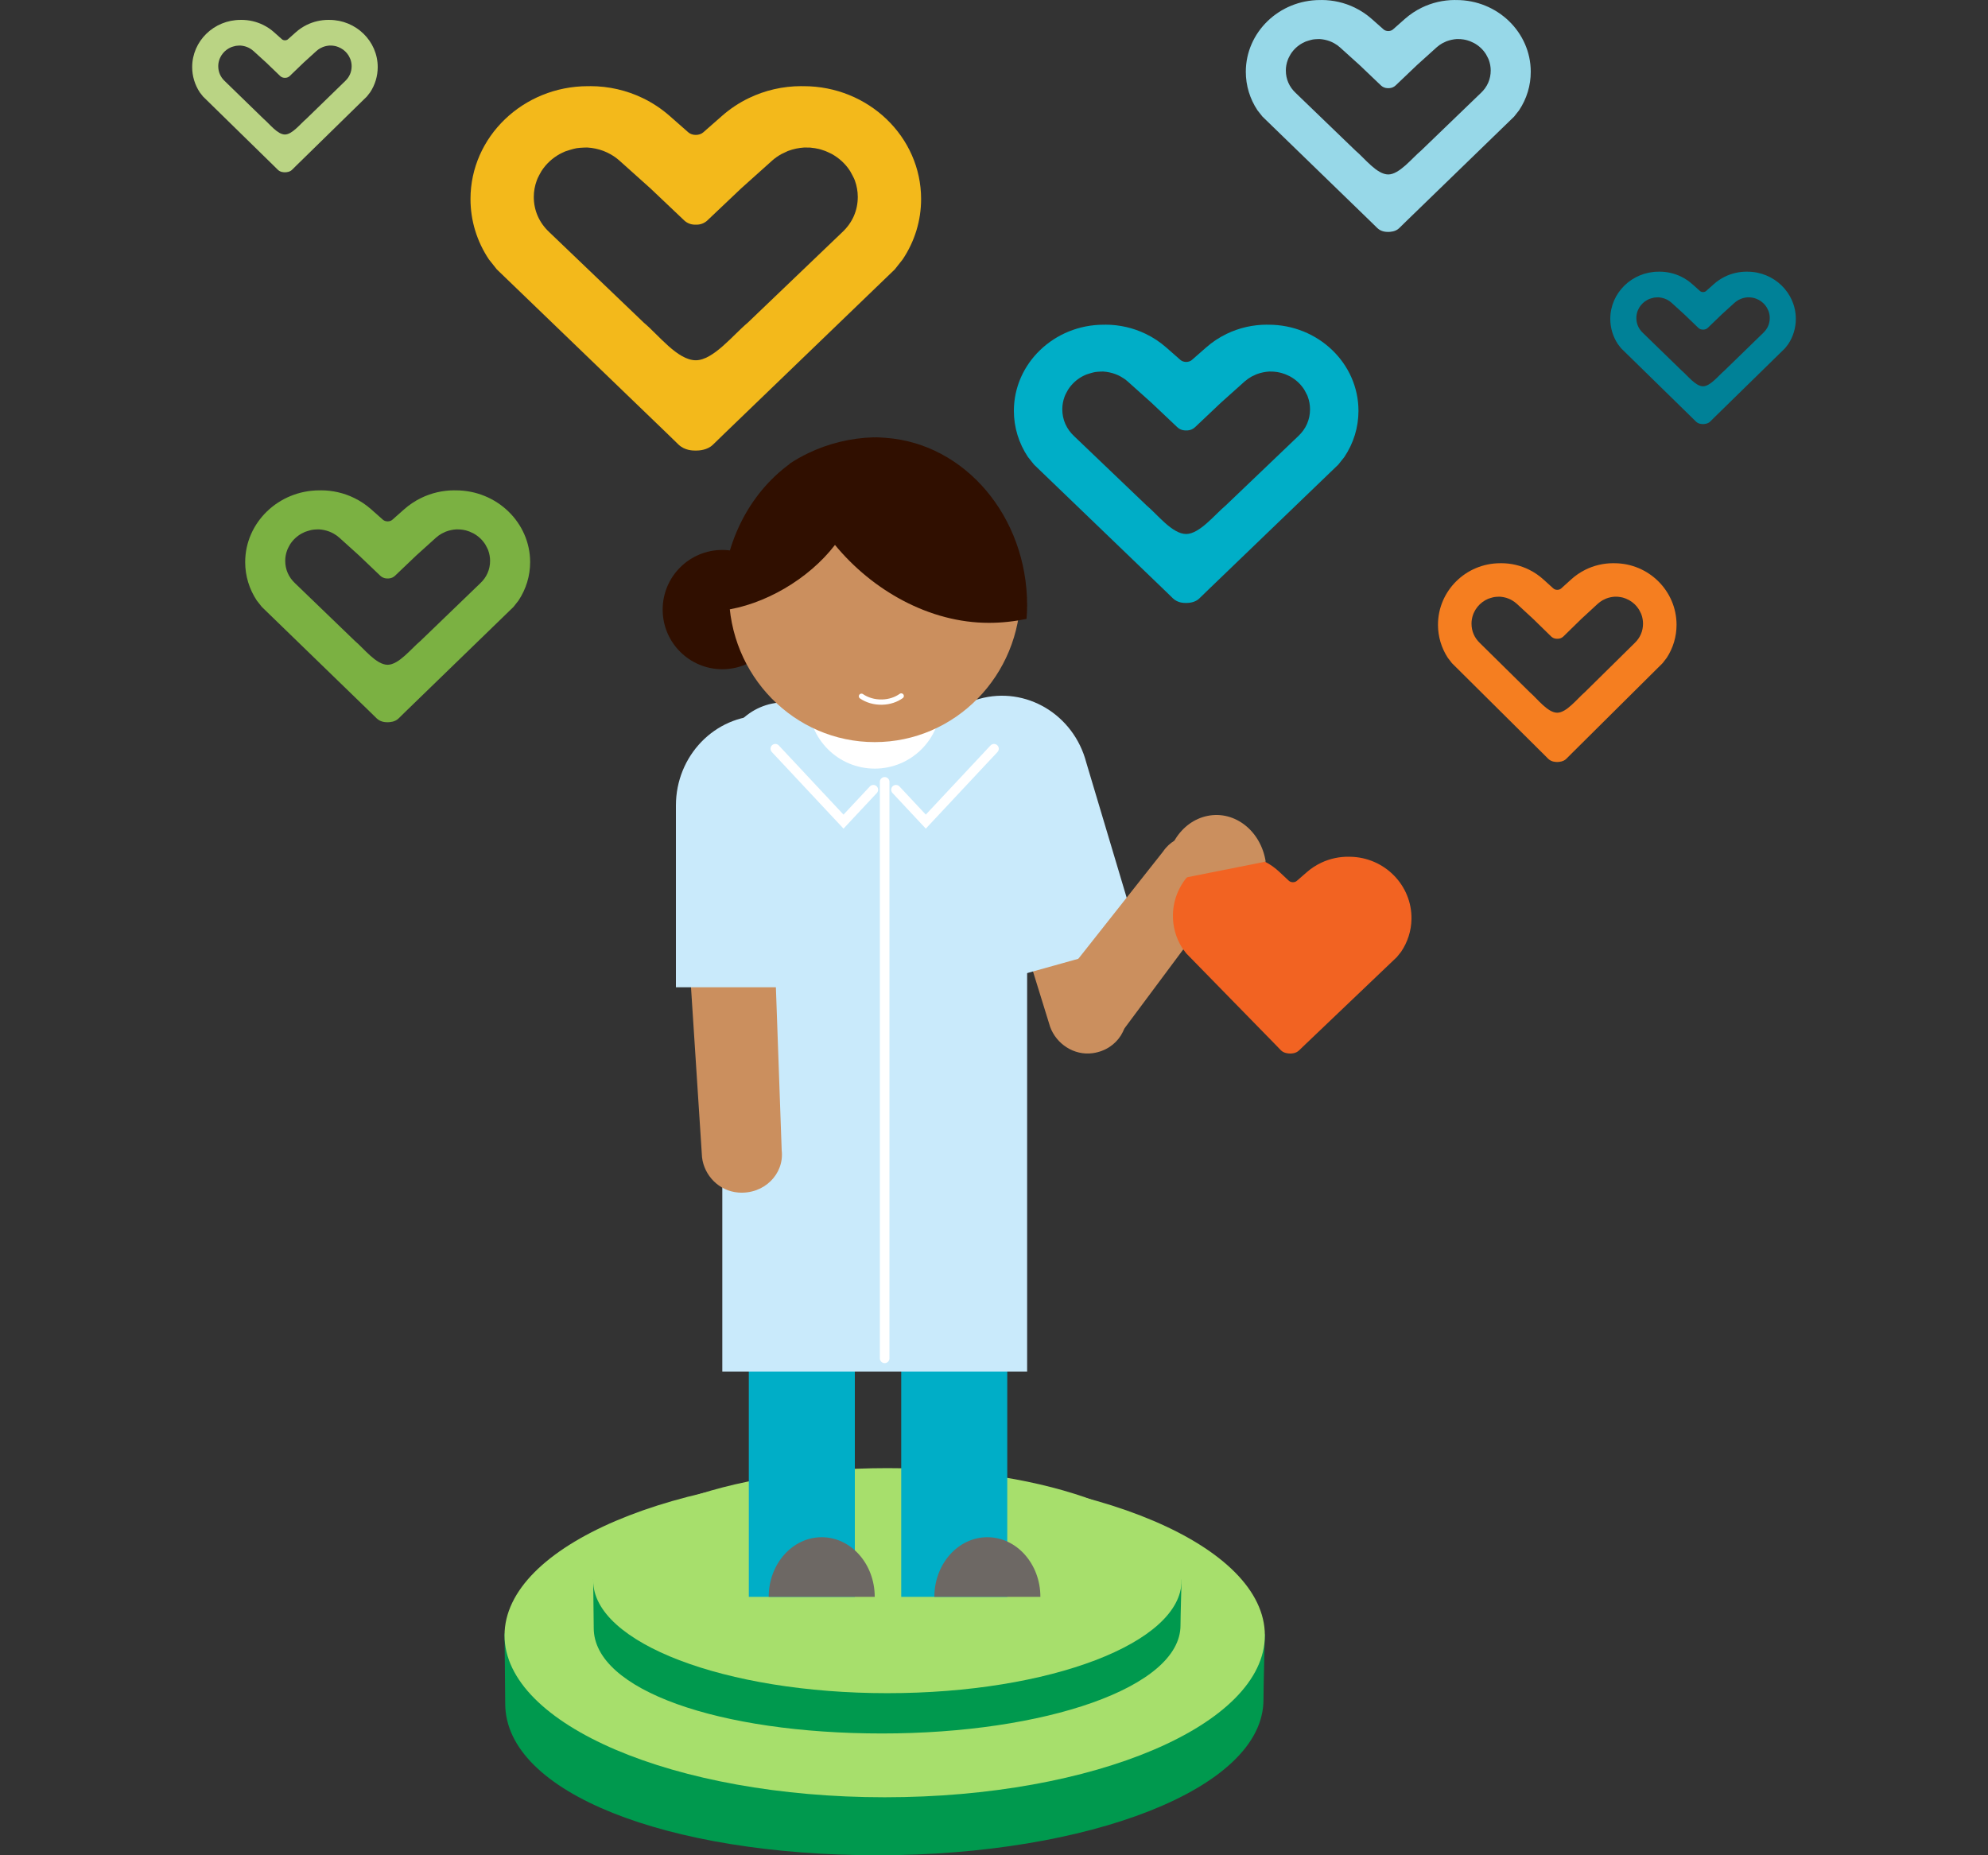 <?xml version="1.0" encoding="UTF-8"?>
<svg width="300px" height="280px" viewBox="0 0 300 280" version="1.1" xmlns="http://www.w3.org/2000/svg" xmlns:xlink="http://www.w3.org/1999/xlink">
    <rect x="0" y="0" width="300" height="280" fill="#333333" stroke="none"/>
    <title>10 - John Fallon</title>
    <g id="10---John-Fallon" stroke="none" stroke-width="1" fill="none" fill-rule="evenodd">
        <g id="Group" transform="translate(76, 66)">
            <g id="Group-9" transform="translate(0, 155)">
                <path d="M56.457,59 C88.141,59 114.665,49.024 114.665,35.527 C114.665,33.748 114.874,25.637 114.874,25.637 C94.76,9.081 0.136,25.522 0.136,25.522 C0.136,25.522 0.24,34.723 0.24,36.101 C0.24,49.598 24.776,59 56.457,59" id="Fill-1" fill="#00994E"></path>
                <path d="M57.505,50.247 C89.188,50.247 114.874,39.306 114.874,25.809 C114.874,12.312 89.188,1.37 57.505,1.37 C25.823,1.37 0.137,12.312 0.137,25.809 C0.137,39.306 25.823,50.247 57.505,50.247" id="Fill-3" fill="#A7DF6C"></path>
                <path d="M57.1,40.619 C81.618,40.619 102.144,33.686 102.144,24.307 C102.144,23.071 102.305,17.433 102.305,17.433 C86.741,5.928 13.515,17.354 13.515,17.354 C13.515,17.354 13.597,23.75 13.597,24.706 C13.597,34.085 32.583,40.619 57.1,40.619" id="Fill-5" fill="#00994E"></path>
                <path d="M57.911,34.537 C82.428,34.537 102.306,26.933 102.306,17.554 C102.306,8.174 82.428,0.573 57.911,0.573 C33.394,0.573 13.515,8.174 13.515,17.554 C13.515,26.933 33.394,34.537 57.911,34.537" id="Fill-7" fill="#A7DF6C"></path>
            </g>
            <polygon id="Fill-10" fill="#00AEC7" points="60 175 76 175 76 94 60 94"></polygon>
            <polyline id="Fill-12" fill="#00AEC7" points="37 175 37 94 53 94 53 175"></polyline>
            <path d="M33,141 L79,141 L79,48.336 C79,43.731 75.328,40 70.797,40 L42.375,40 C37.198,40 33,44.266 33,49.527 L33,141 Z" id="Fill-13" fill="#C9EAFB"></path>
            <path d="M65,175 C65,170.03 68.582,166 72.999,166 C77.418,166 81,170.03 81,175" id="Fill-14" fill="#6D6864"></path>
            <path d="M56,175 C56,170.03 52.419,166 48.001,166 C43.582,166 40,170.03 40,175" id="Fill-15" fill="#6D6864"></path>
            <line x1="57.5" y1="52" x2="57.5" y2="139" id="Stroke-16" stroke="#FFFFFF" stroke-width="1.451" stroke-linecap="round"></line>
            <path d="M30.312,59 C26.977,59.348 26.764,62.173 27.131,65.344 L29.939,108.643 C30.257,111.402 32.492,113.747 35.402,113.979 C39.325,114.289 42.371,111.16 41.963,107.633 L40.985,80.163 C40.982,80.143 36.407,59.413 36.43,59.411" id="Fill-17" fill="#CB8F5E"></path>
            <path d="M26,83 L44,83 L44,42 L39.085,42 C31.858,42 26,48.073 26,55.565 L26,83 Z" id="Fill-18" fill="#C9EAFB"></path>
            <path d="M46,40 C46,45.522 50.477,50 56,50 C61.523,50 66,45.522 66,40 C66,34.478 61.523,30 56,30 C50.477,30 46,34.478 46,40" id="Fill-19" fill="#FFFFFF"></path>
            <path d="M59,41.132 C58.306,41.635 57.394,41.931 56.404,41.905 C55.472,41.881 54.636,41.577 54,41.094" id="Stroke-20" stroke="#FFFFFF" stroke-width="0.838" stroke-linecap="round"></path>
            <path d="M71.372,41.323 C68.282,42.358 68.733,45.11 69.813,48.072 L82.473,88.982 C83.412,91.559 86.079,93.336 88.897,92.946 C92.699,92.419 94.87,88.778 93.668,85.485 L86.399,59.361 C86.392,59.34 77.313,41.007 77.333,41" id="Fill-21" fill="#CB8F5E"></path>
            <path d="M78.5,81 L96,76.109 L87.931,49.101 C86.036,41.822 78.802,37.511 71.778,39.474 L67,40.811 L78.5,81 Z" id="Fill-22" fill="#C9EAFB"></path>
            <path d="M59.207,53.187 L63.709,58 L74,47 M55.793,53.187 L51.291,58 L41,47" id="Stroke-23" stroke="#FFFFFF" stroke-width="1.445" stroke-linecap="round"></path>
            <path d="M92.548,90.736 L109.009,68.624 C110.505,66.399 110.33,63.387 108.331,61.555 C105.635,59.086 101.427,59.669 99.516,62.513 L83,83.421 C82.988,83.438 90.964,92 90.964,92 L92.548,90.736 Z" id="Fill-24" fill="#CB8F5E"></path>
            <path d="M24,26 C24,30.97 28.03,35 33,35 C37.97,35 42,30.97 42,26 C42,21.029 37.97,17 33,17 C28.03,17 24,21.029 24,26" id="Fill-25" fill="#300F00"></path>
            <path d="M78,23.5 C78,35.927 68.151,46 56.001,46 C43.851,46 34,35.927 34,23.5 C34,11.073 43.851,1 56.001,1 C68.151,1 78,11.073 78,23.5" id="Fill-26" fill="#CB8F5E"></path>
            <path d="M54,39.08 C54.831,39.654 55.927,39.991 57.116,39.962 C58.234,39.935 59.238,39.588 60,39.037" id="Stroke-27" stroke="#FFFFFF" stroke-width="0.795" stroke-linecap="round"></path>
            <path d="M56.175,0 C56.69,0 57.196,0.048 57.707,0.085 C69.595,0.967 79,11.939 79,25.38 C79,26.063 78.965,26.737 78.91,27.403 C77.066,27.79 75.165,28 73.219,28 C64.251,28 55.643,23.1 50.003,16.242 C46.019,21.422 39.299,25.334 33.032,26.133 C33.018,25.768 33,25.403 33,25.034 C33,16.217 37.045,8.491 43.138,4.04 C43.135,4.026 43.13,4.012 43.126,3.998 C44.037,3.402 44.986,2.859 45.975,2.387 C48.989,0.942 52.328,0.104 55.855,0 L55.855,0.017 C55.96,0.008 56.066,0 56.175,0 Z" id="Combined-Shape" fill="#300F00"></path>
            <path d="M102.39,77.052 C101.452,75.557 100.97,73.843 101.001,72.077 C101.089,66.981 105.374,62.909 110.552,63.002 L110.698,63.003 C110.707,63.003 110.72,63.004 110.729,63.003 C112.205,63.031 113.631,63.396 114.911,64.057 C115.683,64.457 116.4,64.962 117.043,65.568 L118.495,66.925 C118.649,67.07 118.869,67.142 119.091,67.146 C119.311,67.15 119.534,67.084 119.693,66.946 L121.192,65.642 C121.853,65.059 122.59,64.58 123.374,64.208 C124.677,63.591 126.112,63.276 127.59,63.3 C127.598,63.302 127.609,63.302 127.62,63.302 L127.768,63.305 C132.946,63.396 137.087,67.617 136.999,72.713 C136.967,74.479 136.426,76.174 135.439,77.637 C135.421,77.662 134.793,78.443 134.793,78.443 L120.969,91.63 L120.033,92.531 C119.52,93.017 118.876,93 118.681,93 L118.607,92.999 C118.418,92.992 117.728,92.96 117.277,92.491 L116.366,91.548 L103.008,77.881 C103.008,77.881 102.405,77.078 102.39,77.052" id="Fill-31" fill="#F26322"></path>
            <path d="M115,64.038 C114.274,59.406 110.354,56.313 106.244,57.131 C102.134,57.949 99.39,62.366 100.117,67" id="Fill-32" fill="#CB8F5E"></path>
        </g>
        <g id="Group-17" transform="translate(29, 0)">
            <path d="M107.217,39.151 C109.038,36.431 110,33.287 110,30.033 C110,20.643 102.043,13.005 92.264,13.005 L91.982,13.005 C91.964,13.003 91.941,13.003 91.927,13 C89.136,13.003 86.436,13.629 83.997,14.808 C82.525,15.519 81.154,16.429 79.921,17.52 L77.13,19.971 C76.833,20.232 76.418,20.362 75.998,20.362 C75.582,20.362 75.163,20.232 74.868,19.971 L72.081,17.52 C70.846,16.429 69.474,15.519 68.003,14.808 C65.564,13.629 62.86,13.003 60.073,13 C60.059,13.003 60.036,13.003 60.017,13.005 L59.736,13.005 C49.955,13.005 42,20.643 42,30.033 C42,33.287 42.961,36.431 44.779,39.151 C44.812,39.2 45.975,40.658 45.975,40.658 L71.65,65.403 L73.391,67.097 C74.347,68.004 75.565,67.997 75.926,68 L76.065,68 C76.428,67.997 77.733,67.962 78.598,67.104 L80.348,65.403 L106.027,40.658 C106.027,40.658 107.188,39.2 107.217,39.151 M68.16,48.703 L53.912,35.059 C52.368,33.62 51.552,31.773 51.552,29.71 C51.552,28.875 51.707,28.038 52.003,27.229 C52.124,26.833 52.675,25.874 52.707,25.823 C53.406,24.734 54.36,23.86 55.472,23.244 C55.498,23.227 56.04,22.955 56.29,22.853 C56.353,22.825 57.522,22.443 58.009,22.367 C58.617,22.269 59.618,22.261 59.618,22.261 C60.46,22.315 61.274,22.483 62.039,22.769 C62.077,22.785 62.45,22.943 62.599,23.007 C62.681,23.046 63.002,23.211 63.081,23.255 C63.575,23.529 64.043,23.852 64.469,24.232 L69.158,28.435 L74.243,33.259 C74.633,33.636 75.191,33.881 75.763,33.903 C75.796,33.897 76.201,33.897 76.237,33.903 C76.805,33.881 77.365,33.636 77.754,33.259 L82.841,28.435 L87.527,24.232 C87.956,23.852 88.424,23.529 88.916,23.255 C88.994,23.211 89.694,22.877 89.844,22.814 C89.885,22.801 89.923,22.785 89.958,22.769 C90.721,22.483 91.54,22.315 92.379,22.261 L93.259,22.276 C93.369,22.285 93.856,22.343 93.987,22.367 C94.184,22.399 94.375,22.434 94.562,22.481 C94.663,22.504 94.758,22.535 94.857,22.56 C95.083,22.625 95.301,22.697 95.518,22.779 C95.582,22.801 96.201,23.069 96.441,23.197 C96.465,23.211 96.498,23.227 96.526,23.244 C97.639,23.86 98.594,24.734 99.289,25.823 C99.322,25.874 99.963,27.037 100,27.229 C100.291,28.038 100.444,28.875 100.444,29.71 C100.444,31.773 99.632,33.62 98.085,35.059 L83.837,48.703 C81.655,50.518 78.642,54.372 75.998,54.372 C73.242,54.372 70.343,50.518 68.16,48.703" id="Fill-4" fill="#F3B91B"></path>
            <path d="M173.871,68.97 C175.263,66.89 176,64.492 176,62.007 C176,54.839 169.916,49.006 162.435,49.006 L162.221,49.006 C162.208,49.004 162.188,49.004 162.179,49 C160.046,49.004 157.979,49.483 156.115,50.383 C154.99,50.925 153.94,51.621 152.997,52.453 L150.864,54.324 C150.639,54.524 150.32,54.621 149.999,54.624 C149.679,54.621 149.361,54.524 149.135,54.324 L147.004,52.453 C146.059,51.621 145.011,50.925 143.883,50.383 C142.02,49.483 139.952,49.004 137.819,49 C137.811,49.004 137.792,49.004 137.778,49.006 L137.564,49.006 C130.082,49.006 124,54.839 124,62.007 C124,64.492 124.737,66.89 126.123,68.97 C126.149,69.008 127.039,70.119 127.039,70.119 L146.675,89.015 L148.005,90.308 C148.737,91.003 149.665,90.996 149.943,91 L150.051,91 C150.327,90.996 151.327,90.97 151.985,90.316 L153.325,89.015 L172.958,70.119 C172.958,70.119 173.849,69.008 173.871,68.97 M144.005,76.263 L133.11,65.845 C131.932,64.748 131.306,63.338 131.306,61.761 C131.306,61.124 131.422,60.484 131.65,59.866 C131.744,59.563 132.164,58.831 132.189,58.793 C132.723,57.964 133.451,57.294 134.304,56.822 C134.322,56.808 134.736,56.603 134.93,56.525 C134.977,56.506 135.873,56.212 136.245,56.153 C136.705,56.079 137.474,56.072 137.474,56.072 C138.117,56.116 138.741,56.246 139.323,56.462 C139.354,56.473 139.639,56.592 139.752,56.643 C139.818,56.673 140.063,56.798 140.121,56.83 C140.499,57.042 140.858,57.289 141.184,57.579 L144.766,60.788 L148.657,64.471 C148.956,64.758 149.382,64.948 149.82,64.961 C149.844,64.958 150.155,64.958 150.179,64.961 C150.616,64.948 151.043,64.758 151.34,64.471 L155.232,60.788 L158.815,57.579 C159.144,57.289 159.5,57.042 159.876,56.83 C159.936,56.798 160.473,56.543 160.584,56.497 C160.616,56.487 160.645,56.473 160.676,56.462 C161.256,56.246 161.883,56.116 162.524,56.072 L163.197,56.086 C163.281,56.093 163.653,56.134 163.754,56.153 C163.904,56.178 164.052,56.204 164.194,56.242 C164.272,56.258 164.343,56.283 164.418,56.302 C164.591,56.351 164.76,56.406 164.925,56.47 C164.972,56.487 165.448,56.69 165.63,56.787 C165.649,56.798 165.673,56.808 165.696,56.822 C166.549,57.294 167.277,57.964 167.811,58.793 C167.834,58.831 168.324,59.72 168.351,59.866 C168.573,60.484 168.692,61.124 168.692,61.761 C168.692,63.338 168.071,64.748 166.889,65.845 L155.991,76.263 C154.326,77.652 152.021,80.592 149.999,80.592 C147.893,80.592 145.674,77.652 144.005,76.263" id="Fill-9" fill="#00AEC7"></path>
            <path d="M200.24,16.642 C201.391,14.909 202,12.91 202,10.839 C202,4.865 196.968,0.005 190.784,0.005 L190.607,0.005 C190.593,0.003 190.579,0.003 190.571,0 C188.807,0.003 187.1,0.401 185.558,1.151 C184.627,1.603 183.758,2.183 182.977,2.876 L181.217,4.435 C181.029,4.604 180.766,4.687 180.5,4.687 C180.234,4.687 179.971,4.604 179.782,4.435 L178.022,2.876 C177.242,2.183 176.372,1.603 175.442,1.151 C173.9,0.401 172.193,0.003 170.426,0 C170.417,0.003 170.407,0.003 170.393,0.005 L170.216,0.005 C164.031,0.005 159,4.865 159,10.839 C159,12.91 159.608,14.909 160.757,16.642 C160.779,16.671 161.514,17.599 161.514,17.599 L177.749,33.348 L178.85,34.425 C179.454,35.003 180.225,34.997 180.453,35 L180.541,35 C180.771,34.997 181.596,34.976 182.144,34.431 L183.249,33.348 L199.486,17.599 C199.486,17.599 200.22,16.671 200.24,16.642 M175.542,22.721 L166.535,14.037 C165.557,13.124 165.041,11.947 165.041,10.636 C165.041,10.102 165.137,9.571 165.328,9.056 C165.403,8.803 165.752,8.193 165.773,8.16 C166.213,7.47 166.817,6.911 167.521,6.52 C167.537,6.506 167.879,6.336 168.038,6.27 C168.076,6.254 168.818,6.009 169.126,5.959 C169.507,5.898 170.141,5.893 170.141,5.893 C170.674,5.929 171.188,6.037 171.673,6.218 C171.697,6.226 171.932,6.329 172.027,6.369 C172.079,6.393 172.283,6.499 172.331,6.525 C172.645,6.699 172.937,6.906 173.208,7.148 L176.173,9.824 L179.39,12.893 C179.637,13.132 179.99,13.289 180.351,13.303 C180.372,13.301 180.628,13.301 180.649,13.303 C181.008,13.289 181.363,13.132 181.61,12.893 L184.827,9.824 L187.792,7.148 C188.06,6.906 188.355,6.699 188.665,6.525 C188.717,6.499 189.158,6.284 189.252,6.246 C189.281,6.237 189.303,6.226 189.327,6.218 C189.809,6.037 190.326,5.929 190.855,5.893 L191.412,5.905 C191.482,5.91 191.792,5.945 191.874,5.959 C191.999,5.982 192.118,6.004 192.237,6.034 C192.301,6.051 192.362,6.067 192.422,6.084 C192.566,6.124 192.705,6.171 192.843,6.223 C192.882,6.237 193.275,6.409 193.425,6.49 C193.441,6.499 193.46,6.506 193.479,6.52 C194.183,6.911 194.786,7.47 195.227,8.16 C195.248,8.193 195.652,8.933 195.675,9.056 C195.86,9.571 195.957,10.102 195.957,10.636 C195.957,11.947 195.443,13.124 194.465,14.037 L185.456,22.721 C184.076,23.876 182.172,26.329 180.5,26.329 C178.757,26.329 176.924,23.876 175.542,22.721" id="Fill-11" fill="#97D8E8"></path>
            <path d="M49.24,90.642 C50.391,88.909 51,86.91 51,84.839 C51,78.865 45.968,74.005 39.784,74.005 L39.607,74.005 C39.593,74.003 39.579,74.003 39.571,74 C37.807,74.003 36.1,74.401 34.558,75.151 C33.627,75.603 32.758,76.183 31.977,76.876 L30.217,78.435 C30.029,78.604 29.766,78.687 29.5,78.687 C29.234,78.687 28.971,78.604 28.782,78.435 L27.022,76.876 C26.242,76.183 25.372,75.603 24.442,75.151 C22.9,74.401 21.193,74.003 19.426,74 C19.417,74.003 19.407,74.003 19.393,74.005 L19.216,74.005 C13.031,74.005 8,78.865 8,84.839 C8,86.91 8.608,88.909 9.758,90.642 C9.779,90.671 10.514,91.599 10.514,91.599 L26.749,107.348 L27.85,108.425 C28.454,109.003 29.225,108.997 29.453,109 L29.541,109 C29.771,108.997 30.596,108.976 31.144,108.431 L32.249,107.348 L48.486,91.599 C48.486,91.599 49.22,90.671 49.24,90.642 M24.542,96.721 L15.535,88.037 C14.557,87.124 14.041,85.947 14.041,84.636 C14.041,84.102 14.137,83.571 14.328,83.056 C14.403,82.803 14.752,82.193 14.773,82.16 C15.213,81.47 15.817,80.911 16.521,80.52 C16.537,80.506 16.879,80.336 17.038,80.27 C17.076,80.254 17.818,80.009 18.126,79.959 C18.507,79.898 19.141,79.893 19.141,79.893 C19.674,79.929 20.188,80.037 20.673,80.218 C20.697,80.226 20.932,80.329 21.027,80.369 C21.079,80.393 21.283,80.499 21.331,80.525 C21.645,80.699 21.937,80.906 22.208,81.148 L25.173,83.824 L28.39,86.893 C28.637,87.132 28.99,87.289 29.351,87.303 C29.372,87.301 29.628,87.301 29.649,87.303 C30.008,87.289 30.363,87.132 30.61,86.893 L33.827,83.824 L36.792,81.148 C37.06,80.906 37.355,80.699 37.665,80.525 C37.717,80.499 38.158,80.284 38.252,80.246 C38.281,80.237 38.303,80.226 38.327,80.218 C38.809,80.037 39.326,79.929 39.855,79.893 L40.412,79.905 C40.482,79.91 40.792,79.945 40.874,79.959 C40.999,79.982 41.118,80.004 41.237,80.034 C41.301,80.051 41.362,80.067 41.422,80.084 C41.566,80.124 41.705,80.171 41.843,80.223 C41.882,80.237 42.275,80.409 42.425,80.49 C42.441,80.499 42.46,80.506 42.479,80.52 C43.183,80.911 43.786,81.47 44.227,82.16 C44.248,82.193 44.652,82.933 44.675,83.056 C44.86,83.571 44.957,84.102 44.957,84.636 C44.957,85.947 44.443,87.124 43.465,88.037 L34.456,96.721 C33.076,97.876 31.172,100.329 29.5,100.329 C27.757,100.329 25.924,97.876 24.542,96.721" id="Fill-11" fill="#7BB142"></path>
            <path d="M240.854,51.936 C241.605,50.798 242,49.485 242,48.125 C242,44.199 238.724,41.003 234.695,41.003 L234.581,41.003 C234.573,41.003 234.564,41.003 234.559,41 C233.41,41.003 232.296,41.265 231.291,41.757 C230.687,42.054 230.122,42.434 229.614,42.891 L228.465,43.916 C228.345,44.026 228.174,44.082 227.999,44.082 C227.826,44.082 227.658,44.026 227.535,43.916 L226.386,42.891 C225.877,42.434 225.313,42.054 224.707,41.757 C223.704,41.265 222.59,41.003 221.441,41 C221.435,41.003 221.427,41.003 221.419,41.003 L221.305,41.003 C217.276,41.003 214,44.199 214,48.125 C214,49.485 214.398,50.798 215.146,51.936 C215.16,51.955 215.637,52.566 215.637,52.566 L226.208,62.913 L226.926,63.621 C227.319,64.003 227.821,63.996 227.969,64 L228.028,64 C228.176,63.996 228.713,63.982 229.071,63.624 L229.792,62.913 L240.362,52.566 C240.362,52.566 240.84,51.955 240.854,51.936 M224.774,55.931 L218.905,50.227 C218.27,49.624 217.935,48.854 217.935,47.989 C217.935,47.638 217.998,47.291 218.12,46.951 C218.169,46.784 218.396,46.385 218.409,46.363 C218.698,45.91 219.089,45.542 219.548,45.285 C219.559,45.277 219.783,45.165 219.886,45.121 C219.91,45.11 220.394,44.949 220.593,44.919 C220.843,44.877 221.256,44.874 221.256,44.874 C221.602,44.896 221.939,44.968 222.252,45.088 C222.267,45.094 222.421,45.158 222.484,45.186 C222.517,45.204 222.65,45.271 222.679,45.287 C222.886,45.406 223.076,45.54 223.253,45.699 L225.182,47.455 L227.279,49.473 C227.437,49.63 227.668,49.733 227.903,49.742 C227.917,49.74 228.083,49.74 228.097,49.742 C228.332,49.733 228.563,49.63 228.721,49.473 L230.817,47.455 L232.747,45.699 C232.924,45.54 233.116,45.406 233.32,45.287 C233.35,45.271 233.64,45.132 233.701,45.107 C233.718,45.099 233.733,45.094 233.748,45.088 C234.061,44.968 234.398,44.896 234.744,44.874 L235.108,44.881 C235.152,44.886 235.353,44.907 235.407,44.919 C235.487,44.932 235.566,44.945 235.644,44.965 C235.687,44.975 235.725,44.989 235.765,44.998 C235.857,45.025 235.949,45.055 236.038,45.091 C236.062,45.099 236.318,45.211 236.417,45.266 C236.427,45.271 236.441,45.277 236.452,45.285 C236.911,45.542 237.305,45.91 237.591,46.363 C237.604,46.385 237.866,46.872 237.883,46.951 C238.002,47.291 238.065,47.638 238.065,47.989 C238.065,48.854 237.73,49.624 237.095,50.227 L231.227,55.931 C230.329,56.689 229.09,58.3 227.999,58.3 C226.867,58.3 225.671,56.689 224.774,55.931" id="Fill-13" fill="#008197"></path>
            <path d="M222.527,99.265 C223.492,97.78 224,96.067 224,94.294 C224,89.173 219.788,85.003 214.607,85.003 L214.462,85.003 C214.45,85.003 214.439,85.003 214.433,85 C212.956,85.003 211.524,85.346 210.232,85.988 C209.455,86.375 208.728,86.871 208.075,87.467 L206.597,88.804 C206.444,88.947 206.223,89.019 205.998,89.019 C205.777,89.019 205.56,88.947 205.403,88.804 L203.925,87.467 C203.271,86.871 202.545,86.375 201.767,85.988 C200.476,85.346 199.044,85.003 197.567,85 C197.559,85.003 197.55,85.003 197.538,85.003 L197.393,85.003 C192.212,85.003 188,89.173 188,94.294 C188,96.067 188.512,97.78 189.473,99.265 C189.491,99.289 190.105,100.086 190.105,100.086 L203.696,113.582 L204.619,114.506 C205.124,115.003 205.77,114.995 205.96,115 L206.036,115 C206.227,114.995 206.916,114.977 207.378,114.509 L208.304,113.582 L221.894,100.086 C221.894,100.086 222.509,99.289 222.527,99.265 M201.853,104.475 L194.307,97.035 C193.49,96.248 193.059,95.244 193.059,94.116 C193.059,93.658 193.14,93.205 193.297,92.762 C193.36,92.545 193.651,92.025 193.669,91.995 C194.04,91.404 194.543,90.925 195.133,90.589 C195.147,90.579 195.435,90.432 195.568,90.375 C195.599,90.361 196.221,90.151 196.476,90.111 C196.798,90.057 197.329,90.054 197.329,90.054 C197.775,90.082 198.207,90.175 198.61,90.332 C198.629,90.34 198.827,90.424 198.908,90.46 C198.95,90.483 199.122,90.571 199.159,90.592 C199.424,90.747 199.669,90.921 199.897,91.129 L202.377,93.419 L205.072,96.052 C205.276,96.256 205.573,96.391 205.875,96.403 C205.893,96.4 206.107,96.4 206.125,96.403 C206.427,96.391 206.724,96.256 206.928,96.052 L209.621,93.419 L212.103,91.129 C212.331,90.921 212.577,90.747 212.84,90.592 C212.878,90.571 213.251,90.389 213.33,90.356 C213.351,90.347 213.371,90.34 213.39,90.332 C213.793,90.175 214.225,90.082 214.671,90.054 L215.138,90.062 C215.195,90.068 215.454,90.096 215.524,90.111 C215.626,90.129 215.728,90.146 215.828,90.172 C215.883,90.185 215.932,90.203 215.983,90.215 C216.102,90.249 216.22,90.289 216.335,90.337 C216.365,90.347 216.694,90.493 216.822,90.564 C216.835,90.571 216.853,90.579 216.867,90.589 C217.457,90.925 217.963,91.404 218.331,91.995 C218.349,92.025 218.685,92.658 218.706,92.762 C218.86,93.205 218.941,93.658 218.941,94.116 C218.941,95.244 218.51,96.248 217.693,97.035 L210.149,104.475 C208.995,105.464 207.402,107.565 205.998,107.565 C204.543,107.565 203.005,105.464 201.853,104.475" id="Fill-13" fill="#F57E20"></path>
            <path d="M26.854,13.936 C27.605,12.798 28,11.485 28,10.125 C28,6.199 24.724,3.003 20.695,3.003 L20.581,3.003 C20.573,3.003 20.564,3.003 20.559,3 C19.41,3.003 18.296,3.265 17.291,3.757 C16.687,4.054 16.122,4.434 15.614,4.891 L14.465,5.916 C14.345,6.026 14.174,6.082 13.999,6.082 C13.826,6.082 13.658,6.026 13.535,5.916 L12.386,4.891 C11.877,4.434 11.313,4.054 10.707,3.757 C9.704,3.265 8.59,3.003 7.441,3 C7.435,3.003 7.427,3.003 7.419,3.003 L7.305,3.003 C3.276,3.003 0,6.199 0,10.125 C0,11.485 0.398,12.798 1.146,13.936 C1.16,13.955 1.637,14.566 1.637,14.566 L12.208,24.913 L12.926,25.621 C13.319,26.003 13.821,25.996 13.969,26 L14.028,26 C14.176,25.996 14.713,25.982 15.071,25.624 L15.792,24.913 L26.362,14.566 C26.362,14.566 26.84,13.955 26.854,13.936 M10.774,17.931 L4.905,12.227 C4.27,11.624 3.935,10.854 3.935,9.989 C3.935,9.638 3.998,9.291 4.12,8.951 C4.169,8.784 4.396,8.385 4.409,8.363 C4.698,7.91 5.089,7.542 5.548,7.285 C5.559,7.277 5.783,7.165 5.886,7.121 C5.91,7.11 6.394,6.949 6.593,6.919 C6.843,6.877 7.256,6.874 7.256,6.874 C7.602,6.896 7.939,6.968 8.252,7.088 C8.267,7.094 8.421,7.158 8.484,7.186 C8.517,7.204 8.65,7.271 8.679,7.287 C8.886,7.406 9.076,7.54 9.253,7.699 L11.182,9.455 L13.279,11.473 C13.437,11.63 13.668,11.733 13.903,11.742 C13.917,11.74 14.083,11.74 14.097,11.742 C14.332,11.733 14.563,11.63 14.721,11.473 L16.817,9.455 L18.747,7.699 C18.924,7.54 19.116,7.406 19.32,7.287 C19.35,7.271 19.64,7.132 19.701,7.107 C19.718,7.099 19.733,7.094 19.748,7.088 C20.061,6.968 20.398,6.896 20.744,6.874 L21.108,6.881 C21.152,6.886 21.353,6.907 21.407,6.919 C21.487,6.932 21.566,6.945 21.644,6.965 C21.687,6.975 21.725,6.989 21.765,6.998 C21.857,7.025 21.949,7.055 22.038,7.091 C22.062,7.099 22.318,7.211 22.417,7.266 C22.427,7.271 22.441,7.277 22.452,7.285 C22.911,7.542 23.305,7.91 23.591,8.363 C23.604,8.385 23.866,8.872 23.883,8.951 C24.002,9.291 24.065,9.638 24.065,9.989 C24.065,10.854 23.73,11.624 23.095,12.227 L17.227,17.931 C16.329,18.689 15.09,20.3 13.999,20.3 C12.867,20.3 11.671,18.689 10.774,17.931" id="Fill-13" fill="#BAD484"></path>
        </g>
    </g>
</svg>